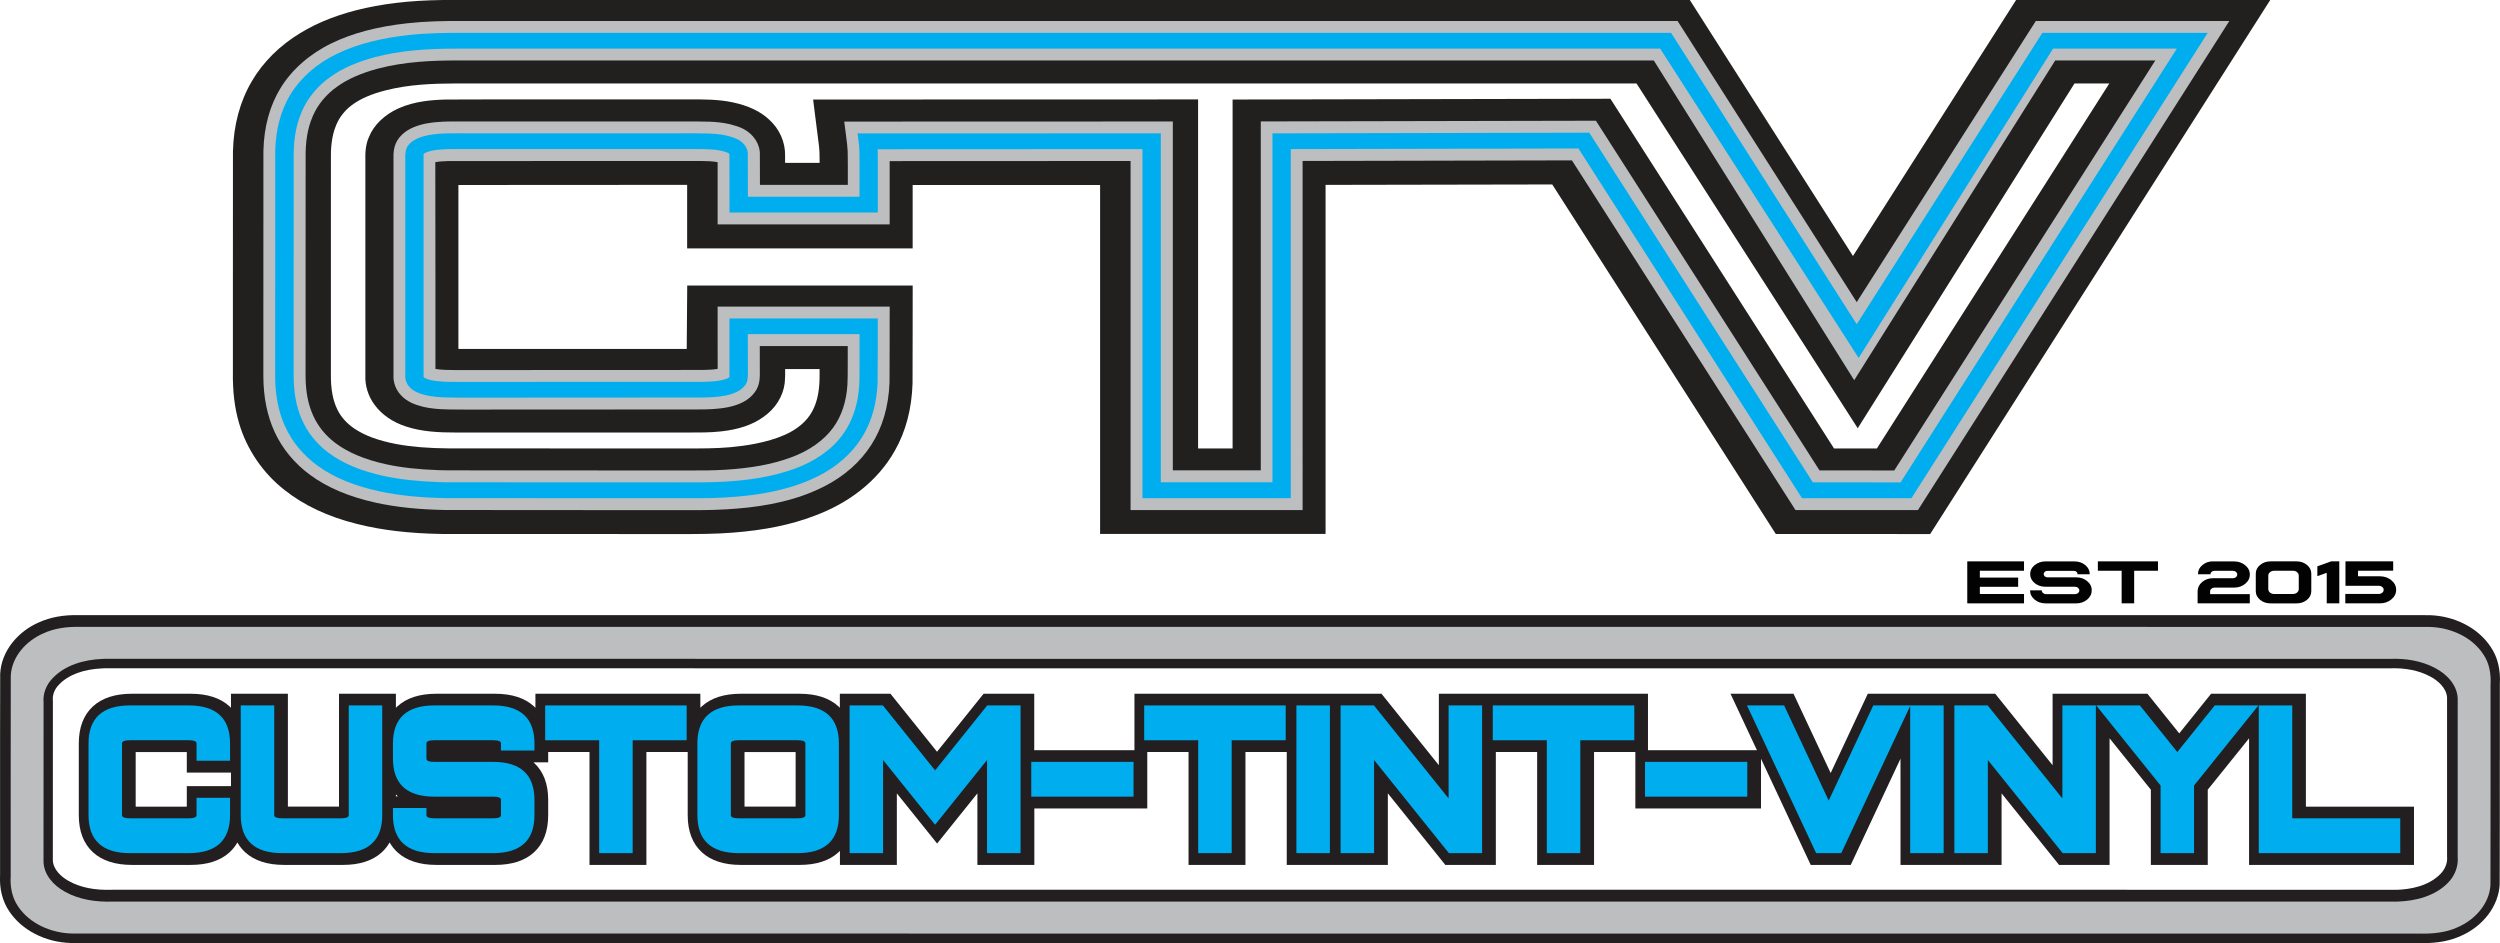 <?xml version="1.0" encoding="UTF-8"?>
<svg id="Layer_1" data-name="Layer 1" xmlns="http://www.w3.org/2000/svg" viewBox="0 0 927.35 349.85">
  <defs>
    <style>
      .cls-1, .cls-2 {
        fill: #bcbec0;
      }

      .cls-3 {
        fill: #231f20;
      }

      .cls-2, .cls-4, .cls-5 {
        fill-rule: evenodd;
      }

      .cls-6, .cls-5 {
        fill: #00aeef;
      }

      .cls-4 {
        fill: #020202;
      }

      .cls-7 {
        fill: #221f1f;
      }
    </style>
  </defs>
  <g id="E">
    <path class="cls-4" d="M729.74,208.23v15.58h21.05v-3.47h-16.39v-2.67h14.21v-3.42h-14.21v-2.54h16.39v-3.48h-21.05Z"/>
  </g>
  <g id="S">
    <path class="cls-4" d="M758.69,208.23c-1.57.05-2.89.53-3.98,1.43-1.1.88-1.64,1.98-1.64,3.28s.55,2.4,1.64,3.33c1.09.9,2.42,1.36,3.98,1.38h10.98c.45,0,.83.12,1.16.4.32.28.48.6.48.98s-.16.69-.47.97c-.31.24-.7.38-1.17.4h-10.65c-.45,0-.83-.14-1.16-.41-.32-.26-.48-.59-.48-.97v-.03h-4.35c0,1.35.56,2.48,1.69,3.43,1.15.93,2.51,1.4,4.11,1.4h11.28c1.62,0,2.98-.47,4.09-1.4,1.14-.95,1.71-2.09,1.7-3.43.03-1.33-.54-2.48-1.69-3.42-1.12-.95-2.49-1.43-4.11-1.41-1.14-.03-2.9-.03-5.29,0h-5.3c-.4,0-.73-.12-1.01-.35-.27-.24-.41-.52-.42-.86,0-.33.14-.6.41-.83.28-.26.62-.38,1.02-.36h9.69c.42-.02.77.09,1.03.35.28.22.42.52.42.85.02,0,.01.03-.01.07h4.53v-.07c0-1.29-.55-2.42-1.64-3.33-1.09-.91-2.41-1.38-3.98-1.38h-10.87Z"/>
  </g>
  <g id="T">
    <path class="cls-4" d="M778.18,208.23v3.48h8.82v12.09h4.65v-12.09h8.83v-3.48h-22.31Z"/>
  </g>
  <g id="_2" data-name="2">
    <path class="cls-4" d="M820.94,208.23c-1.56-.02-2.89.43-3.98,1.38-1.1.9-1.64,2.02-1.64,3.33v.07h4.65s.03-.03,0-.03c0-.03,0-.03,0-.03,0-.35.15-.62.42-.85.28-.24.62-.36,1.02-.36h6.83c.47,0,.86.14,1.16.41.32.24.48.57.48.95s-.16.71-.47.98c-.31.26-.7.4-1.17.4h-7.28c-1.59-.02-2.95.45-4.08,1.4-1.12.95-1.69,2.09-1.7,3.43v4.5h19.36v-3.43h-14.72v-1.05c0-.38.17-.71.49-.95.32-.28.71-.41,1.16-.41h7.22c1.62,0,3-.48,4.14-1.41,1.14-.95,1.72-2.1,1.72-3.45s-.57-2.48-1.71-3.43c-1.14-.95-2.53-1.43-4.15-1.43h-7.73Z"/>
  </g>
  <g id="_0" data-name="0">
    <path class="cls-4" d="M842.23,208.23c-1.52,0-2.81.45-3.88,1.35-1.06.88-1.59,1.95-1.59,3.21v6.49c0,1.26.53,2.33,1.59,3.21,1.07.9,2.36,1.33,3.88,1.33h9.65c1.53,0,2.82-.43,3.88-1.33,1.06-.88,1.59-1.95,1.59-3.21v-6.49c0-1.26-.53-2.33-1.59-3.21-1.06-.9-2.35-1.35-3.88-1.35h-9.65ZM843.6,211.72h6.91c.62-.03,1.13.14,1.56.52.42.35.63.78.63,1.29v5c0,.48-.21.91-.63,1.28-.42.35-.94.52-1.56.53h-6.91c-.61,0-1.13-.17-1.56-.52-.42-.36-.64-.79-.64-1.29v-5c0-.52.21-.95.64-1.29.42-.36.94-.53,1.56-.52h0Z"/>
  </g>
  <g id="_1" data-name="1">
    <path class="cls-4" d="M867.74,208.23v15.58h-4.66v-11.35l-3.48,1.26v-3.66l5.11-1.83h3.02Z"/>
  </g>
  <g id="_5" data-name="5">
    <path class="cls-4" d="M870.03,208.23v9.07h12.34c.51-.02.93.14,1.28.43.38.29.56.66.54,1.07.02.41-.15.78-.54,1.07-.35.31-.77.45-1.28.45h-12.4v3.48h12.83c1.67,0,3.09-.48,4.26-1.47,1.18-.97,1.77-2.16,1.77-3.54s-.59-2.57-1.77-3.55c-1.18-.98-2.6-1.47-4.26-1.47h-8.11v-2.07h7.04c3.01-.02,5.01-.02,6-.02v-3.47h-17.69Z"/>
  </g>
  <path class="cls-7" d="M747.85,0l-60.51,94.96L626.82,0H168.89c-12.98-.12-23.56.85-33.3,2.97-9.41,2.08-17.54,5.2-24.15,9.26-7.65,4.62-13.88,10.8-18,17.86-4.41,7.47-6.78,16.23-7.03,26.02v.25c-.02,17.38-.02,34.75-.02,52.12v29.24c-.13,7.34.63,13.66,2.31,19.31,2.83,9.67,8.83,18.47,16.86,24.74,7.14,5.67,16.12,9.89,26.7,12.54,9.16,2.34,19.52,3.57,31.72,3.76,29.5.03,59.01,0,88.52.03,6.34,0,12.89,0,19.36-.53,11.73-.9,21.6-2.93,30.15-6.2,6.45-2.39,12.19-5.54,17.04-9.37,5.3-4.12,9.75-9.24,12.86-14.79,4.1-7.18,6.31-15.59,6.59-25.07.03-6.78.04-13.57.04-20.36,0-4.29,0-8.58.01-12.87v-3s-83.63,0-83.63,0l-.19,23.53h-27.25c-19.15.02-38.3.03-57.44,0v-60.82s84.85-.05,84.85-.05v23.56h83.65v-23.52s69.53,0,69.53,0v129.44h83.64V68.58l84.08-.16,82.04,128.27.88,1.38,57.27.03L842.12,0h-94.27ZM680.32,166.35l-82.95-129.72-140.15.29v129.43h-12.8V36.88l-142.8.04.42,3.37c.23,1.84.47,3.68.7,5.52.31,2.38.62,4.77.92,7.24.36,2.38.38,4.82.37,7.37h-12.81c0-.93,0-1.85,0-2.67.12-5.01-2.06-9.92-5.95-13.42-3.22-3.03-7.76-5.17-13.5-6.37-5.31-1.13-10.7-1.1-15.9-1.08h-76.17c-4.73,0-9.46,0-14.24.04-5.08.12-11.67.6-17.62,3.27-5.2,2.33-9.2,6.21-10.94,10.53-1.33,2.94-1.44,5.99-1.37,8.78v79.69c-.17,3.85,1.03,7.73,3.37,10.91,2.62,3.65,6.8,6.54,11.75,8.12,5.89,1.95,12.27,2.22,18.47,2.22h82.81c1.18,0,2.35,0,3.52,0,3.91.01,7.94.03,11.95-.41,6.53-.69,11.84-2.49,15.7-5.31,4.51-3.1,7.43-7.73,8-12.75.17-1.74.16-3.43.14-5.07h12.78c0,.08,0,.17,0,.25v1.86c.04,5.6-.79,9.83-2.53,13.16l-.3.56c-1.87,3.47-5.41,6.5-9.96,8.52-6.97,3.09-14.96,4.13-20.34,4.64-5.33.47-10.84.47-16.36.47h-.37c-29.19-.03-58.4,0-87.55-.03-7.72-.06-13.96-.57-19.59-1.61-6.76-1.31-11.7-3.13-15.55-5.73-2.8-1.87-4.98-4.31-6.31-7.04-1.69-3.43-2.46-7.57-2.42-13.03v-27.41c0-17.36,0-34.72.01-52.14-.07-3.75.1-8.62,1.98-13.03,1.17-2.83,3.15-5.36,5.74-7.32,3.11-2.35,7.27-4.16,12.74-5.54,8.48-2.16,17.4-2.48,25.18-2.51h438.67l82.05,127.88,80.4-127.88h12.91l-86.21,135.39h-15.88Z"/>
  <path class="cls-3" d="M927.29,281.88c0-9.17,0-18.65,0-28,.32-5.49-.82-10.16-3.37-13.88-2.37-3.61-5.85-6.62-10.04-8.69-3.85-1.9-8.21-2.98-12.61-3.12h-.11c-22.06-.02-44.5-.02-66.19-.02h-2.35c-15.77,0-32.08,0-48.1,0h-.41c-125.82,0-253.75,0-377.46,0s-251.61,0-377.42,0c-5.63-.13-10.61.78-14.81,2.7-3.78,1.64-7.12,4.15-9.66,7.28-2.85,3.51-4.47,7.58-4.69,11.75v.21c-.05,15.39-.04,31.04-.04,46.17v.04c0,9.19,0,18.69,0,28.16-.3,5.14.86,9.8,3.37,13.51,4.64,7.05,13.44,11.58,22.97,11.81h.07c34.62,0,69.3,0,103.74,0s69.17,0,103.05,0c34.44,0,68.88,0,103.31,0h.32s.16.02.16.02c62.21,0,124.42,0,186.63,0h8.26c58.82,0,118.61,0,178.66,0s124.47,0,186.29,0c.59.02,1.18.03,1.75.03,5.73,0,10.27-.86,14.28-2.71,8.29-3.63,13.92-11.11,14.35-19.07v-.21c.05-15.32.04-30.89.04-45.95v-.02ZM19.6,259.75h0c-.18-1.99.62-4.07,2.2-5.71l.03-.03c3.41-3.65,9.15-5.81,16.16-6.08l.38-.02.73-.02c24.36,0,48.77,0,73.01,0s48.69,0,72.53,0c24.24,0,48.47,0,72.71,0l.41.02h628.73c5.68-.22,10.83.81,14.89,2.99l.04.02c2.9,1.5,6.06,4.32,6.29,7.78v2.89c.01,18.31.02,37.25,0,55.86v.18s.01.18.01.18c.19,2.26-.7,4.56-2.44,6.34l-.02.02c-4.44,4.59-11.29,5.74-16.25,5.9-16.63,0-33.53,0-49.88,0s-33.23,0-49.86,0l-.4-.02H41.54c-6.42.24-11.81-.86-16.04-3.25l-.04-.02c-2.8-1.53-5.81-4.36-5.86-7.75l.02-58.92v-.19s-.02-.19-.02-.19Z"/>
  <path class="cls-3" d="M855.35,299.21v-41.87h-35.17l-11.81,14.7-11.8-14.7h-35.18v26.51l-21.28-26.51h-47.27l-13.77,29.41-13.78-29.41h-23.38l9.81,20.94h-40.42v-20.94h-77.57v26.51l-21.28-26.51h-91.64v20.94h-37.17v-20.94h-18.79l-17.27,21.51-17.27-21.51h-18.78v5.2c-.17-.18-.35-.35-.53-.52-3.38-3.11-8.22-4.68-14.4-4.68h-21.86c-6.18,0-11.03,1.58-14.41,4.68-.18.17-.36.34-.54.52v-5.2h-61.18v5.2c-.17-.18-.35-.35-.54-.52-3.38-3.11-8.22-4.68-14.4-4.68h-21.86c-6.18,0-11.03,1.58-14.41,4.68-.18.17-.36.34-.54.52v-5.2h-21.11v41.87h-18.96v-41.87h-21.11v5.2c-.17-.18-.35-.35-.53-.52-3.38-3.11-8.23-4.68-14.4-4.68h-21.86c-6.18,0-11.03,1.58-14.41,4.68-3.49,3.21-5.25,7.83-5.25,13.75v26.64c0,5.92,1.77,10.54,5.26,13.74,3.38,3.1,8.23,4.68,14.41,4.68h21.86c6.18,0,11.02-1.57,14.4-4.68,1.15-1.06,2.12-2.28,2.9-3.65.78,1.37,1.74,2.59,2.9,3.65,3.38,3.1,8.23,4.68,14.41,4.68h21.86c6.18,0,11.02-1.57,14.4-4.68,1.15-1.06,2.12-2.28,2.9-3.65.78,1.37,1.74,2.59,2.9,3.65,3.38,3.1,8.23,4.68,14.41,4.68h21.86c6.18,0,11.02-1.57,14.4-4.68,3.49-3.2,5.25-7.83,5.25-13.74v-5.71c0-5.91-1.77-10.54-5.25-13.74-.07-.06-.14-.13-.21-.19h5.46v-3.81h15.32v41.87h21.11v-41.87h15.32v23.45c0,5.91,1.77,10.54,5.26,13.74,3.38,3.1,8.23,4.68,14.41,4.68h21.86c6.18,0,11.02-1.57,14.4-4.68.18-.17.36-.34.54-.52v5.2h21.11v-26.54l14.94,18.61,14.94-18.61v26.54h21.12v-20.94h41.89v-20.93h15.31v41.87h21.11v-41.87h15.32v41.87h37.5v-26.55l21.32,26.55h18.74v-41.87h15.32v41.87h21.11v-41.87h15.32v20.93h46.61v-18.44l18.44,39.38h14.85l18.45-39.4v39.4h37.5v-26.55l21.32,26.55h18.74v-46.96l15.31,19.06v27.9h21.11v-27.9l15.32-19.05v46.96h61.18v-21.62h-40.07ZM295.13,278.96v20.25h-18.96v-20.25h18.96ZM69.29,291.61v7.61h-18.96v-20.25h18.96v7.61h16.39v5.03h-16.39ZM146.86,294.69c.18.18.35.35.54.52.07.06.14.13.21.19h-.75v-.71Z"/>
  <g id="_1_1_1_" data-name=" (1) (1) (1)">
    <path class="cls-2" d="M619.87,12.19l68.86,108.08,68.86-108.08h61.34l-109.9,172.61h-40.59l-82.93-129.72-106.71.23v129.49h-55.01V55.31l-98.24.05v.33s.02.16.02.16v.15s.02.33.02.33v.33s.01.33.01.33v.33s.01.31.01.31v.33c.03,5.57,0,11.18,0,16.74v4.14h-55.01c-.01-7.19.02-14.34-.02-21.53-.05-.49-.74-.69-1.18-.86-3.13-1.1-6.58-1.1-9.91-1.15-12.84-.03-25.68,0-38.53,0h-54.27c-2.92.13-5.97.16-8.67,1.27-.48.2-1.03.44-.9.97-.01,27.45,0,54.88,0,82.26.57.69,1.6.86,2.46,1.15,3.41.77,6.98.69,10.47.72,30.18-.03,60.36,0,90.53-.03,3.08-.08,6.3-.13,9.15-1.23.44-.2.96-.44.85-.97.02-7.1,0-14.18,0-21.3h55.02c-.03,7.84.02,15.74-.05,23.62-.28,7.19-1.95,14.47-6.03,20.8-3.69,5.82-9.34,10.69-15.99,14.03-7.98,4.06-17.1,6.18-26.23,7.24-5.63.64-11.31.94-16.99.97h-.19c-12.86,0-25.73-.03-38.59,0h-.57c-18.6-.03-37.2,0-55.8-.03-8.28-.16-16.59-.82-24.64-2.57-8.26-1.79-16.32-4.75-22.84-9.55-5.22-3.82-9.29-8.73-11.81-14.23-2.77-5.94-3.78-12.4-3.8-18.78-.01-3.65,0-7.3,0-10.97,0-24.26,0-48.53.02-72.74.19-7.24,1.77-14.55,5.71-20.98,3.85-6.3,9.92-11.5,17.13-14.95,8.15-3.98,17.37-5.97,26.6-6.99,6.96-.77,14-.86,21.02-.82h447.29ZM169.14,18.04c-10.18,0-20.49.61-30.26,3.21-5.85,1.6-11.54,3.83-16.27,7.24-4.79,3.34-8.46,7.84-10.62,12.81l-.13.33-.07.16c-2.31,5.44-2.95,11.33-2.84,17.14-.01,26.87-.02,53.69-.02,80.56.02,5.61.81,11.25,3.21,16.49,2.02,4.51,5.29,8.62,9.52,11.82,5.78,4.39,13.04,7.07,20.46,8.7,6.67,1.46,13.53,2.07,20.4,2.32,4.09.16,8.19.03,12.28.08,25.69,0,51.38.03,77.07.03h.57c5.55-.03,11.1.08,16.64-.28,8.73-.53,17.51-1.79,25.61-4.75,7.24-2.6,13.79-6.96,17.95-12.73,3.94-5.44,5.68-11.82,6.08-18.16.18-3.34.09-6.63.13-9.92,0-3.06,0-6.1,0-9.14h-41.45l.03,15.2c-.02,1.33-.19,2.76-1.12,3.86-1.57,2.07-4.3,3.12-6.99,3.68-3.36.69-6.85.77-10.29.77-28.63.05-57.27,0-85.9.05h-.57c-4.84-.08-9.77.16-14.49-.89-2.31-.58-4.7-1.38-6.19-3.09-1.13-1.22-1.65-2.81-1.54-4.36,0-26.82.01-53.56,0-80.35-.02-1.69-.03-3.57,1.19-5.03,1.67-2.07,4.56-3.09,7.34-3.65,4.79-.9,9.72-.66,14.58-.69h76.44c4.41,0,8.82-.05,13.22.08,3.66.15,7.43.64,10.65,2.22,2.22,1.18,3.77,3.34,3.63,5.61.02,5.21.03,10.41.04,15.61h41.4c-.03-5.67.08-11.36-.04-17.05-.08-2.15-.39-4.31-.67-6.43l112.47-.03v129.44h41.42V49.47l117.52-.25,82.93,129.69,32.55.03,102.45-160.9h-45.89l-72.13,114.74-73.61-114.74H169.14Z"/>
    <path class="cls-1" d="M755.17,7.78l-66.44,104.29-65.15-102.26-1.3-2.03H172.6c-8.01-.04-14.73.1-21.52.85-11.2,1.24-20.37,3.66-28.04,7.4-8.04,3.86-14.78,9.76-18.96,16.61-3.99,6.51-6.14,14.31-6.37,23.2v.09c-.02,20.07-.02,40.11-.02,62.35v10.41c0,1.49,0,2.97,0,4.46v.62c0,1.93,0,3.93,0,5.89.03,7.75,1.45,14.69,4.21,20.63,2.84,6.18,7.4,11.68,13.19,15.92,6.37,4.69,14.62,8.16,24.52,10.31,7.49,1.62,15.59,2.47,25.49,2.66h.07c9.44.02,19.03.02,28.31.02s18.33,0,27.5.02h.58c8.24-.02,16.63-.02,24.74,0h14.03s.02,0,.02,0c6.09-.04,11.97-.37,17.47-1,10.97-1.26,20.03-3.78,27.7-7.68,7.53-3.78,13.65-9.17,17.72-15.59,4.11-6.4,6.37-14.15,6.72-23.03v-.11c.05-4.93.05-10,.05-14.47,0-3.01,0-6.12,0-9.17l.02-4.43h-63.84v12.2c0,3.56,0,7.22.02,10.89-1.65.3-3.51.35-5.45.4h-.23c-15.07.02-30.39.02-45.21.02s-30.17,0-45.25.02h-1.24c-2.49-.02-5.05-.04-7.31-.42v-30.53c0-15.12,0-30.73-.05-46.17,1.38-.26,2.93-.33,4.56-.4l70.31-.04c7.58,0,15.41,0,23.11,0h.42c2.23.04,4.36.07,6.32.45.01,3.22,0,6.49,0,10.24,0,3.13,0,5.76,0,8.44v4.4h63.82v-8.56c0-2.41,0-4.87,0-7.25v-.05c0-2.47,0-5.01,0-7.62l89.36-.04v129.49h63.82V59.71l99.9-.22,81.63,127.68,1.3,2.04h45.42l1.08-1.69L822.64,14.56l4.31-6.78h-71.78ZM270.78,46.08c-2.77-.66-5.44-.85-7.49-.94h-.04c-3.42-.1-6.8-.1-10.54-.09h-79.27c-.9,0-1.85,0-2.81,0-3.86-.02-8.23-.05-12.57.77h-.04c-4.56.93-7.79,2.62-9.86,5.17-2.26,2.73-2.23,5.94-2.2,7.87.01,16.29.01,32.84,0,48.85v3.18s0,28.12,0,28.12c-.16,2.74.8,5.45,2.66,7.47,2.31,2.63,5.55,3.72,8.42,4.44l.09.02c4.23.94,8.43.96,12.49.97.94,0,1.91,0,2.89.02h.63c14.17-.02,28.59-.02,42.53-.02s28.92,0,43.37-.03c3.37,0,7.3-.07,11.19-.87,4.34-.9,7.54-2.66,9.52-5.23,1.79-2.17,2.06-4.65,2.1-6.57v-.04s-.02-10.81-.02-10.81h32.63c0,1.58,0,3.16,0,4.71-.01,1.07-.01,2.14-.01,3.19v.06c0,2.12,0,4.32-.11,6.43-.4,6.25-2.17,11.57-5.26,15.84-3.42,4.75-9.06,8.72-15.87,11.16h-.02c-6.76,2.48-14.5,3.91-24.37,4.5h-.02c-4.07.27-8.29.26-12.37.26h-.81c-1.07,0-2.13,0-3.19,0h-.55c-11.59,0-23.38,0-34.77-.01h-8.35c-11.12-.01-22.62-.02-33.92-.02-.66,0-1.36-.01-2.19-.01s-1.67,0-2.5,0h-.05c-2.44.01-4.96.02-7.39-.07h-.02c-7.75-.28-13.98-.98-19.61-2.22-7.78-1.71-14.09-4.37-18.75-7.91-3.6-2.72-6.42-6.22-8.16-10.11v-.03c-1.88-4.09-2.8-8.89-2.82-14.68,0-27.29,0-54.85.02-80.56v-.07c-.11-6.09.7-11.11,2.49-15.33l.2-.5c1.88-4.31,5.02-8.08,9.09-10.91l.04-.03c3.77-2.71,8.63-4.86,14.84-6.56,10.2-2.71,20.92-3.06,29.13-3.06h444.3l74.34,118.6,74.56-118.6h37.13l-96.83,152.08-27.73-.03-81.63-127.65-1.3-2.05-124.33.26v129.43h-32.62V45.06l-121.89.04.53,4.13.22,1.71c.22,1.72.46,3.49.52,5.13.01.6.02,1.2.03,1.8l.03,3.46c0,1.77,0,3.54,0,5.27,0,.66,0,1.32,0,1.98h-32.6v-1.52c0-2.91-.02-6.28-.03-9.54.18-3.83-2.16-7.6-5.99-9.65l-.11-.06c-.75-.37-1.51-.68-2.28-.95"/>
  </g>
  <path class="cls-2" d="M29.44,232.52c251.64.02,503.29,0,754.92.02h.41c38.88.02,77.77-.02,116.64.02,7.66.24,15.54,3.72,19.75,10.15,2.32,3.37,2.92,7.49,2.68,11.46-.02,24.7.04,49.39-.03,74.09-.38,6.99-5.73,12.89-12.09,15.66-4.53,2.1-9.6,2.53-14.55,2.38-186.63-.02-373.26,0-559.89,0l-.41-.02c-103.39,0-206.79.02-310.18,0-7.75-.19-15.78-3.66-20.04-10.15-2.22-3.27-2.92-7.25-2.68-11.08.02-24.83-.04-49.67.03-74.49.38-6.97,5.73-12.89,12.09-15.62,4.15-1.92,8.79-2.51,13.34-2.4h0ZM39.32,244.37l-.81.02-.41.02c-6.76.26-13.94,2.21-18.64,7.23-2.29,2.38-3.59,5.63-3.3,8.91l-.02,58.95c.06,4.89,3.68,8.94,7.88,11.23,5.39,3.05,11.74,3.92,17.89,3.7h747.14l.41.02c33.29-.02,66.57,0,99.86-.02,6.78-.2,13.98-2.06,18.77-7.01,2.48-2.53,3.86-6.02,3.57-9.54.02-19.62,0-39.26,0-58.87-.25-4.97-4.06-8.98-8.38-11.21-5.07-2.71-10.95-3.63-16.68-3.4H258.09l-.41-.02c-72.79,0-145.58.02-218.37,0h0Z"/>
  <g>
    <path class="cls-6" d="M70.02,261.67h-21.86c-10.17,0-15.32,4.74-15.32,14.08v26.64c0,9.33,5.15,14.07,15.32,14.07h21.86c10.16,0,15.31-4.73,15.31-14.07v-6.46h-12.42v6.46c0,.95-1.57,1.15-2.89,1.15h-21.86c-1.32,0-2.9-.2-2.9-1.15v-26.64c0-.77.98-1.17,2.9-1.17h21.86c1.92,0,2.89.39,2.89,1.17v6.44h12.42v-6.44c0-9.35-5.15-14.08-15.31-14.08Z"/>
    <path class="cls-6" d="M129.37,302.39c0,.95-1.57,1.15-2.89,1.15h-21.86c-1.32,0-2.9-.2-2.9-1.15v-40.72h-12.42v40.72c0,9.33,5.15,14.07,15.32,14.07h21.86c10.16,0,15.31-4.73,15.31-14.07v-40.72h-12.42v40.72Z"/>
    <path class="cls-6" d="M182.94,261.67h-21.86c-10.16,0-15.32,4.74-15.32,14.08v5.69c0,9.33,5.15,14.07,15.32,14.07h21.86c1.92,0,2.89.39,2.89,1.17v5.71c0,.95-1.57,1.15-2.89,1.15h-21.86c-1.32,0-2.9-.2-2.9-1.15v-2.66h-12.42v2.66c0,9.33,5.15,14.07,15.32,14.07h21.86c10.16,0,15.31-4.73,15.31-14.07v-5.71c0-9.33-5.15-14.07-15.31-14.07h-21.86c-1.92,0-2.9-.39-2.9-1.17v-5.69c0-.77.97-1.17,2.9-1.17h21.86c1.92,0,2.89.39,2.89,1.17v2.65h12.42v-2.65c0-9.35-5.15-14.08-15.31-14.08Z"/>
    <polygon class="cls-6" points="202.23 274.59 222.26 274.59 222.26 316.46 234.68 316.46 234.68 274.59 254.71 274.59 254.71 261.67 202.23 261.67 202.23 274.59"/>
    <path class="cls-6" d="M295.87,261.67h-21.86c-10.16,0-15.32,4.74-15.32,14.08v26.64c0,9.33,5.15,14.07,15.32,14.07h21.86c10.16,0,15.31-4.73,15.31-14.07v-26.64c0-9.35-5.15-14.08-15.31-14.08ZM298.75,275.75v26.64c0,.95-1.57,1.15-2.89,1.15h-21.86c-1.32,0-2.9-.2-2.9-1.15v-26.64c0-.77.97-1.17,2.9-1.17h21.86c1.92,0,2.89.39,2.89,1.17Z"/>
    <polygon class="cls-6" points="346.86 285.77 327.51 261.67 315.15 261.67 315.15 316.46 327.57 316.46 327.57 281.92 346.86 305.93 366.14 281.92 366.14 316.46 378.57 316.46 378.57 261.67 366.2 261.67 346.86 285.77"/>
    <rect class="cls-6" x="382.54" y="282.61" width="37.93" height="12.9"/>
    <polygon class="cls-6" points="424.43 274.59 444.46 274.59 444.46 316.46 456.88 316.46 456.88 274.59 476.92 274.59 476.92 261.67 424.43 261.67 424.43 274.59"/>
    <rect class="cls-6" x="480.89" y="261.67" width="12.42" height="54.79"/>
    <polygon class="cls-6" points="537.35 296.18 509.64 261.67 497.28 261.67 497.28 316.46 509.7 316.46 509.7 281.92 537.45 316.46 549.77 316.46 549.77 261.67 537.35 261.67 537.35 296.18"/>
    <polygon class="cls-6" points="553.74 274.59 573.78 274.59 573.78 316.46 586.2 316.46 586.2 274.59 606.23 274.59 606.23 261.67 553.74 261.67 553.74 274.59"/>
    <rect class="cls-6" x="610.21" y="282.61" width="37.93" height="12.9"/>
    <polygon class="cls-6" points="708.56 261.67 694.88 261.67 678.34 296.97 661.8 261.67 648.02 261.67 673.68 316.46 683 316.46 708.56 261.88 708.56 316.46 720.98 316.46 720.98 261.67 708.66 261.67 708.56 261.67"/>
    <polygon class="cls-6" points="765.02 296.18 737.31 261.67 724.95 261.67 724.95 316.46 737.37 316.46 737.37 281.92 765.12 316.46 777.44 316.46 777.44 261.67 765.02 261.67 765.02 296.18"/>
    <polygon class="cls-6" points="807.65 278.96 793.77 261.67 777.57 261.67 801.44 291.37 801.44 316.46 813.86 316.46 813.86 291.37 837.74 261.67 821.54 261.67 807.65 278.96"/>
    <polygon class="cls-6" points="850.29 303.54 850.29 261.67 837.87 261.67 837.87 316.46 890.35 316.46 890.35 303.54 850.29 303.54"/>
  </g>
  <path class="cls-5" d="M619.87,12.19l68.86,108.08,68.86-108.08h61.34l-109.9,172.61h-40.59l-82.93-129.72-106.71.23v129.49h-55.01V55.31l-98.24.05v.33s.02.16.02.16v.15s.02.33.02.33v.33s.01.33.01.33v.33s.01.31.01.31v.33c.03,5.57,0,11.18,0,16.74v4.14h-55.01c-.01-7.19.02-14.34-.02-21.53-.05-.49-.74-.69-1.18-.86-3.13-1.1-6.58-1.1-9.91-1.15-12.84-.03-25.68,0-38.53,0h-54.27c-2.92.13-5.97.16-8.67,1.27-.48.2-1.03.44-.9.97-.01,27.45,0,54.88,0,82.26.57.69,1.6.86,2.46,1.15,3.41.77,6.98.69,10.47.72,30.18-.03,60.36,0,90.53-.03,3.08-.08,6.3-.13,9.15-1.23.44-.2.96-.44.85-.97.02-7.1,0-14.18,0-21.3h55.02c-.03,7.84.02,15.74-.05,23.62-.28,7.19-1.95,14.47-6.03,20.8-3.69,5.82-9.34,10.69-15.99,14.03-7.98,4.06-17.1,6.18-26.23,7.24-5.63.64-11.31.94-16.99.97h-.19c-12.86,0-25.73-.03-38.59,0h-.57c-18.6-.03-37.2,0-55.8-.03-8.28-.16-16.59-.82-24.64-2.57-8.26-1.79-16.32-4.75-22.84-9.55-5.22-3.82-9.29-8.73-11.81-14.23-2.77-5.94-3.78-12.4-3.8-18.78-.01-3.65,0-7.3,0-10.97,0-24.26,0-48.53.02-72.74.19-7.24,1.77-14.55,5.71-20.98,3.85-6.3,9.92-11.5,17.13-14.95,8.15-3.98,17.37-5.97,26.6-6.99,6.96-.77,14-.86,21.02-.82h447.29ZM169.14,18.04c-10.18,0-20.49.61-30.26,3.21-5.85,1.6-11.54,3.83-16.27,7.24-4.79,3.34-8.46,7.84-10.62,12.81l-.13.33-.07.16c-2.31,5.44-2.95,11.33-2.84,17.14-.01,26.87-.02,53.69-.02,80.56.02,5.61.81,11.25,3.21,16.49,2.02,4.51,5.29,8.62,9.52,11.82,5.78,4.39,13.04,7.07,20.46,8.7,6.67,1.46,13.53,2.07,20.4,2.32,4.09.16,8.19.03,12.28.08,25.69,0,51.38.03,77.07.03h.57c5.55-.03,11.1.08,16.64-.28,8.73-.53,17.51-1.79,25.61-4.75,7.24-2.6,13.79-6.96,17.95-12.73,3.94-5.44,5.68-11.82,6.08-18.16.18-3.34.09-6.63.13-9.92,0-3.06,0-6.1,0-9.14h-41.45l.03,15.2c-.02,1.33-.19,2.76-1.12,3.86-1.57,2.07-4.3,3.12-6.99,3.68-3.36.69-6.85.77-10.29.77-28.63.05-57.27,0-85.9.05h-.57c-4.84-.08-9.77.16-14.49-.89-2.31-.58-4.7-1.38-6.19-3.09-1.13-1.22-1.65-2.81-1.54-4.36,0-26.82.01-53.56,0-80.35-.02-1.69-.03-3.57,1.19-5.03,1.67-2.07,4.56-3.09,7.34-3.65,4.79-.9,9.72-.66,14.58-.69h76.44c4.41,0,8.82-.05,13.22.08,3.66.15,7.43.64,10.65,2.22,2.22,1.18,3.77,3.34,3.63,5.61.02,5.21.03,10.41.04,15.61h41.4c-.03-5.67.08-11.36-.04-17.05-.08-2.15-.39-4.31-.67-6.43l112.47-.03v129.44h41.42V49.47l117.52-.25,82.93,129.69,32.55.03,102.45-160.9h-45.89l-72.13,114.74-73.61-114.74H169.14Z"/>
</svg>